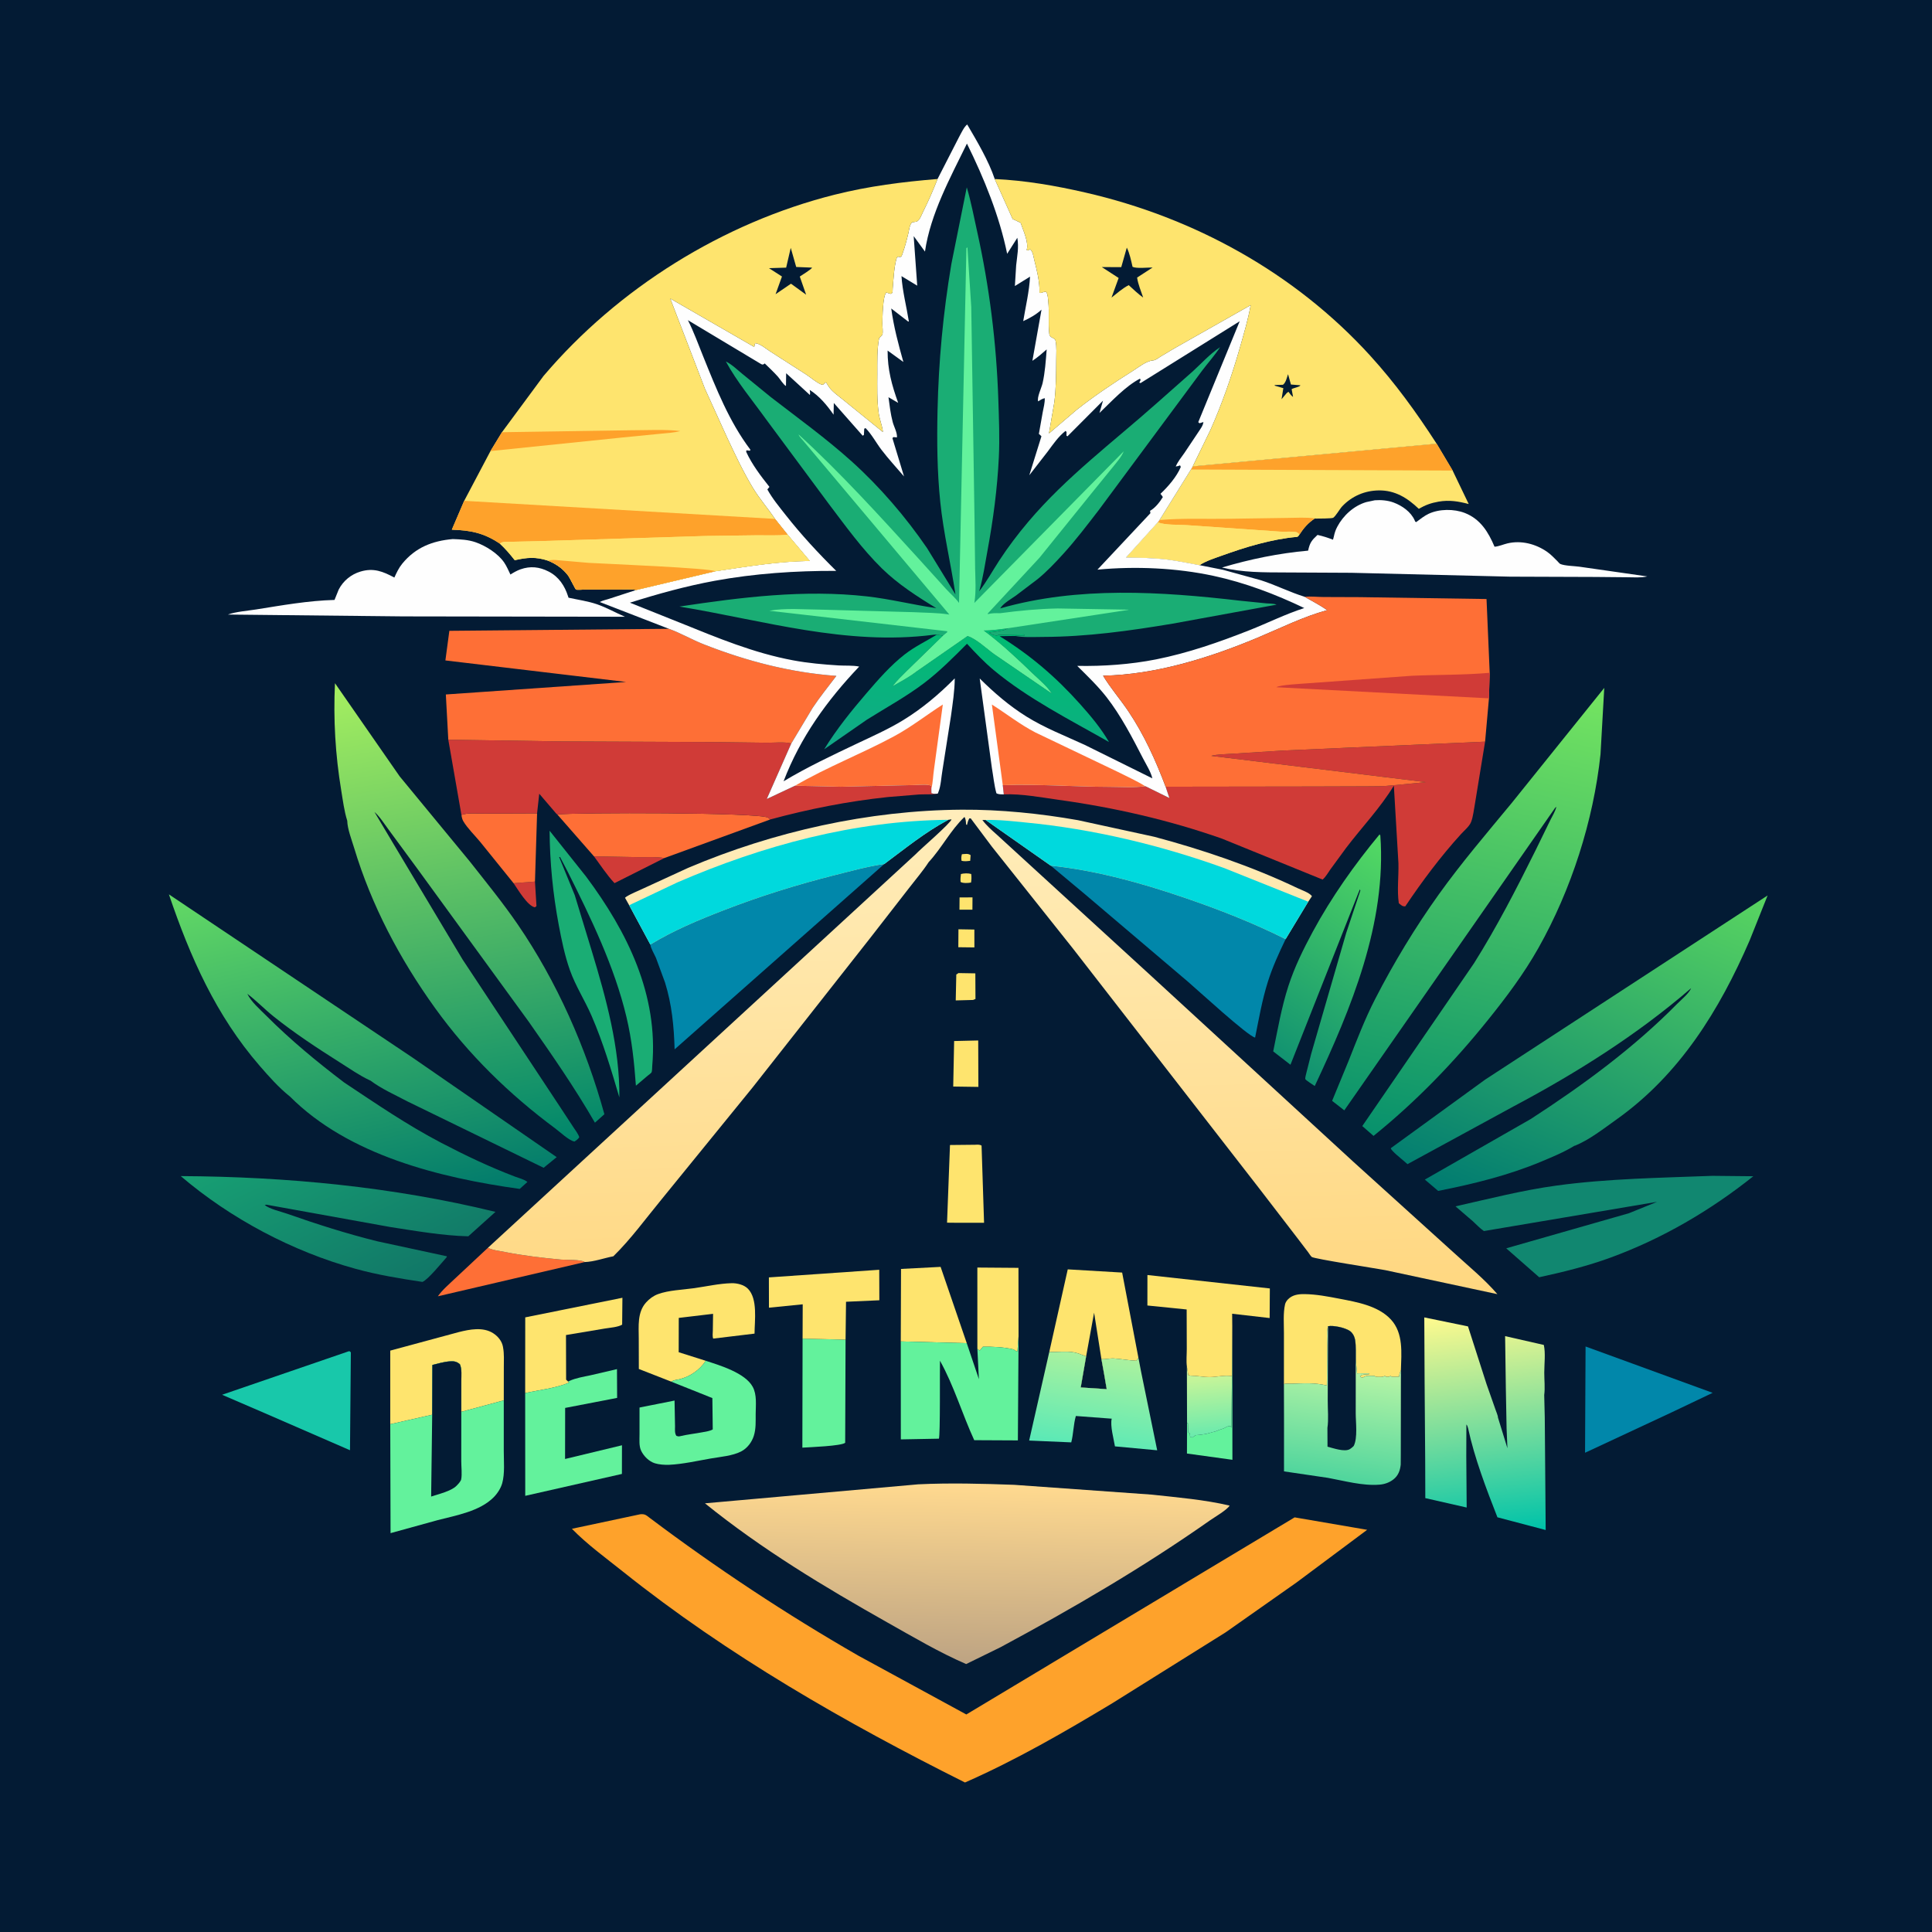 <svg version="1.1" xmlns="http://www.w3.org/2000/svg" style="display: block;" viewBox="0 0 2048 2048" width="1024" height="1024">
<defs>
	<linearGradient id="Gradient1" gradientUnits="userSpaceOnUse" x1="1279.49" y1="1461.47" x2="1284.19" y2="1521.42">
		<stop class="stop0" offset="0" stop-opacity="1" stop-color="rgb(196,244,153)"/>
		<stop class="stop1" offset="1" stop-opacity="1" stop-color="rgb(106,234,173)"/>
	</linearGradient>
	<linearGradient id="Gradient2" gradientUnits="userSpaceOnUse" x1="1042.5" y1="673.511" x2="1020.99" y2="807.475">
		<stop class="stop0" offset="0" stop-opacity="1" stop-color="rgb(0,187,114)"/>
		<stop class="stop1" offset="1" stop-opacity="1" stop-color="rgb(17,170,135)"/>
	</linearGradient>
	<linearGradient id="Gradient3" gradientUnits="userSpaceOnUse" x1="1173.76" y1="1432.93" x2="1157.51" y2="1536.3">
		<stop class="stop0" offset="0" stop-opacity="1" stop-color="rgb(174,242,157)"/>
		<stop class="stop1" offset="1" stop-opacity="1" stop-color="rgb(90,233,182)"/>
	</linearGradient>
	<linearGradient id="Gradient4" gradientUnits="userSpaceOnUse" x1="1493.46" y1="908.855" x2="1355.39" y2="1123.77">
		<stop class="stop0" offset="0" stop-opacity="1" stop-color="rgb(83,217,99)"/>
		<stop class="stop1" offset="1" stop-opacity="1" stop-color="rgb(17,146,113)"/>
	</linearGradient>
	<linearGradient id="Gradient5" gradientUnits="userSpaceOnUse" x1="1414.53" y1="1568.53" x2="1436.11" y2="1409.96">
		<stop class="stop0" offset="0" stop-opacity="1" stop-color="rgb(79,213,157)"/>
		<stop class="stop1" offset="1" stop-opacity="1" stop-color="rgb(217,255,168)"/>
	</linearGradient>
	<linearGradient id="Gradient6" gradientUnits="userSpaceOnUse" x1="410.547" y1="1374.11" x2="320.443" y2="1187.81">
		<stop class="stop0" offset="0" stop-opacity="1" stop-color="rgb(17,119,103)"/>
		<stop class="stop1" offset="1" stop-opacity="1" stop-color="rgb(23,159,115)"/>
	</linearGradient>
	<linearGradient id="Gradient7" gradientUnits="userSpaceOnUse" x1="1559.64" y1="1391.04" x2="1587.83" y2="1625.9">
		<stop class="stop0" offset="0" stop-opacity="1" stop-color="rgb(255,250,142)"/>
		<stop class="stop1" offset="1" stop-opacity="1" stop-color="rgb(0,195,169)"/>
	</linearGradient>
	<linearGradient id="Gradient8" gradientUnits="userSpaceOnUse" x1="344.428" y1="912.552" x2="429.627" y2="1286.64">
		<stop class="stop0" offset="0" stop-opacity="1" stop-color="rgb(99,217,101)"/>
		<stop class="stop1" offset="1" stop-opacity="1" stop-color="rgb(0,122,108)"/>
	</linearGradient>
	<linearGradient id="Gradient9" gradientUnits="userSpaceOnUse" x1="1749.06" y1="900.703" x2="1589.19" y2="1288.3">
		<stop class="stop0" offset="0" stop-opacity="1" stop-color="rgb(89,213,97)"/>
		<stop class="stop1" offset="1" stop-opacity="1" stop-color="rgb(0,123,113)"/>
	</linearGradient>
	<linearGradient id="Gradient10" gradientUnits="userSpaceOnUse" x1="1614.69" y1="716.555" x2="1505.2" y2="1211.11">
		<stop class="stop0" offset="0" stop-opacity="1" stop-color="rgb(116,228,97)"/>
		<stop class="stop1" offset="1" stop-opacity="1" stop-color="rgb(8,145,108)"/>
	</linearGradient>
	<linearGradient id="Gradient11" gradientUnits="userSpaceOnUse" x1="448.278" y1="709.756" x2="537.391" y2="1221.47">
		<stop class="stop0" offset="0" stop-opacity="1" stop-color="rgb(166,239,96)"/>
		<stop class="stop1" offset="1" stop-opacity="1" stop-color="rgb(0,134,107)"/>
	</linearGradient>
	<linearGradient id="Gradient12" gradientUnits="userSpaceOnUse" x1="1021.81" y1="1760.98" x2="1025.42" y2="1573.87">
		<stop class="stop0" offset="0" stop-opacity="1" stop-color="rgb(190,164,131)"/>
		<stop class="stop1" offset="1" stop-opacity="1" stop-color="rgb(255,217,143)"/>
	</linearGradient>
	<linearGradient id="Gradient13" gradientUnits="userSpaceOnUse" x1="1052.59" y1="1385.07" x2="1037.65" y2="857.274">
		<stop class="stop0" offset="0" stop-opacity="1" stop-color="rgb(255,215,128)"/>
		<stop class="stop1" offset="1" stop-opacity="1" stop-color="rgb(255,237,187)"/>
	</linearGradient>
</defs>
<path transform="translate(0,0)" fill="rgb(3,27,52)" d="M -0 -0 L 2048 0 L 2048 2048 L -0 2048 L -0 -0 z"/>
<path transform="translate(0,0)" fill="rgb(254,228,110)" d="M 1019.66 905.5 C 1023.06 905.327 1026.08 904.462 1028.9 906.5 L 1028.46 912.5 C 1025.27 912.85 1022.48 913.254 1019.31 912.5 C 1018.84 909.756 1018.93 908.186 1019.66 905.5 z"/>
<path transform="translate(0,0)" fill="rgb(254,228,110)" d="M 1018.62 926.5 C 1021.87 925.649 1026.33 925.515 1029.53 926.459 C 1029.91 929.762 1029.86 932.215 1029.35 935.5 C 1026.43 936.153 1020.73 936.427 1018.28 934.914 C 1017.98 931.962 1018.24 929.411 1018.62 926.5 z"/>
<path transform="translate(0,0)" fill="rgb(254,228,110)" d="M 1017.18 951.332 L 1030.89 951.258 L 1030.8 964.3 L 1017.07 964.282 L 1017.18 951.332 z"/>
<path transform="translate(0,0)" fill="rgb(254,228,110)" d="M 1016 985.079 L 1032.87 985.365 L 1032.91 1004.31 L 1015.86 1004.1 L 1016 985.079 z"/>
<path transform="translate(0,0)" fill="rgb(208,59,55)" d="M 567.095 934.508 L 568.686 960.5 L 567 961.813 C 559.147 960.29 549.085 942.997 544.417 936.25 L 567.095 934.508 z"/>
<path transform="translate(0,0)" fill="rgb(254,228,110)" d="M 1016.05 1031.5 L 1033.9 1031.8 L 1034.04 1058.96 L 1031.5 1060 L 1013.12 1060.49 L 1013.71 1033.03 L 1016.05 1031.5 z"/>
<path transform="translate(0,0)" fill="rgb(208,59,55)" d="M 629.641 907.764 L 678.083 908.621 C 686.751 908.676 695.732 908.044 704.286 909.561 L 651.394 936.176 C 643.398 927.643 636.648 917.186 629.641 907.764 z"/>
<path transform="translate(0,0)" fill="rgb(254,228,110)" d="M 1011.42 1103.54 L 1036.95 1102.95 L 1037.13 1152.16 L 1010.45 1151.78 L 1011.42 1103.54 z"/>
<path transform="translate(0,0)" fill="rgb(99,242,156)" d="M 1306.26 1405.59 L 1306.41 1547.45 L 1258.22 1540.81 L 1258.32 1508.28 L 1259.26 1508.82 L 1259.49 1518.5 L 1261.18 1519.21 L 1261.61 1522.99 L 1263.9 1523.86 L 1267.37 1521.37 C 1272.68 1521.04 1278.95 1520.14 1284.02 1518.54 C 1285.81 1517.98 1284.78 1518.2 1286.32 1517.91 C 1289.31 1517.33 1291.46 1515.95 1294.23 1515.16 C 1296.83 1514.41 1297.64 1513.98 1300.05 1512.68 C 1301.47 1511.91 1303.3 1511.36 1304.76 1512 L 1305.25 1513.75 L 1305.95 1458.74 L 1306.26 1405.59 z"/>
<path transform="translate(0,0)" fill="url(#Gradient1)" d="M 1258.14 1448.46 L 1259.62 1457.5 C 1261.67 1458.34 1262.18 1458.34 1264.31 1458.37 C 1270.25 1458.48 1276.03 1459.81 1282 1459.79 C 1290.41 1459.76 1297.48 1457.42 1305.95 1458.74 L 1305.25 1513.75 L 1304.76 1512 C 1303.3 1511.36 1301.47 1511.91 1300.05 1512.68 C 1297.64 1513.98 1296.83 1514.41 1294.23 1515.16 C 1291.46 1515.95 1289.31 1517.33 1286.32 1517.91 C 1284.78 1518.2 1285.81 1517.98 1284.02 1518.54 C 1278.95 1520.14 1272.68 1521.04 1267.37 1521.37 L 1263.9 1523.86 L 1261.61 1522.99 L 1261.18 1519.21 L 1259.49 1518.5 L 1259.26 1508.82 L 1258.32 1508.28 L 1258.14 1448.46 z"/>
<path transform="translate(0,0)" fill="rgb(254,111,54)" d="M 517.195 1322.73 C 522.863 1325.46 528.928 1325.9 535.031 1327.12 C 554.489 1331.02 574.691 1333.33 594.448 1335.2 C 600.018 1335.73 616.183 1334.97 619.843 1337.83 L 464.168 1374.12 C 468.865 1367.31 476.437 1360.97 482.446 1355.22 L 517.195 1322.73 z"/>
<path transform="translate(0,0)" fill="rgb(254,228,110)" d="M 1033.61 1213.49 C 1036.05 1213.41 1038.33 1213.05 1040.5 1214.38 L 1043.15 1296.2 L 1013.75 1296.19 L 1003.91 1296.09 L 1007.02 1213.76 L 1033.61 1213.49 z"/>
<path transform="translate(0,0)" fill="rgb(254,228,110)" d="M 1036.05 1429.81 L 1036.04 1343.65 L 1079.62 1343.98 L 1079.72 1416.49 L 1078.5 1432.69 C 1075.9 1432.16 1075.7 1430.7 1073.56 1430.22 C 1063.18 1427.91 1052.51 1427.43 1041.9 1427.61 L 1038.5 1431.75 L 1036.05 1429.81 z"/>
<path transform="translate(0,0)" fill="rgb(254,111,54)" d="M 489.138 863.871 C 495.859 861.315 506.22 862.488 513.443 862.387 L 569.332 862.159 L 567.095 934.508 L 544.417 936.25 L 509.034 892.442 C 503.427 885.645 495.785 878.276 491.275 870.799 C 490.016 868.713 489.448 866.261 489.138 863.871 z"/>
<path transform="translate(0,0)" fill="rgb(254,228,110)" d="M 954.857 1421.96 L 955.123 1345.12 L 997.085 1342.94 L 1024.81 1423.82 L 954.857 1421.96 z"/>
<path transform="translate(0,0)" fill="rgb(99,242,156)" d="M 850.773 1418.99 L 896.336 1420.08 L 895.922 1529.41 C 891.919 1532.86 858.185 1534.08 850.534 1534.57 L 850.773 1418.99 z"/>
<path transform="translate(0,0)" fill="rgb(254,228,110)" d="M 556.703 1476.72 L 556.782 1396.47 L 659.787 1375.69 L 659.508 1404.19 C 655.041 1406.9 646.244 1407.44 640.973 1408.33 L 599.972 1415.2 L 600.107 1462.5 L 602.188 1464.5 L 603.425 1465.58 C 589.441 1471.5 571.692 1473.42 556.703 1476.72 z"/>
<path transform="translate(0,0)" fill="rgb(254,228,110)" d="M 850.773 1418.99 L 850.908 1382.62 L 815.127 1386.21 L 815.047 1354.1 L 932.025 1346 L 932.148 1378.34 L 896.825 1379.93 L 896.336 1420.08 L 850.773 1418.99 z"/>
<path transform="translate(0,0)" fill="rgb(254,111,54)" d="M 590.769 863.354 C 609.91 861.244 804.218 861.031 814.307 866.78 C 815.298 867.345 815.661 867.898 816.336 868.71 L 704.286 909.561 C 695.732 908.044 686.751 908.676 678.083 908.621 L 629.641 907.764 L 590.769 863.354 z"/>
<path transform="translate(0,0)" fill="rgb(24,200,170)" d="M 369.402 1432.5 L 370.476 1432.3 L 371.913 1433.5 L 371.008 1537.31 L 280.58 1497.98 L 235.416 1478.51 L 369.402 1432.5 z"/>
<path transform="translate(0,0)" fill="url(#Gradient2)" d="M 971.191 711.96 L 1025.61 674.18 C 1034.77 676.881 1046.3 688.052 1054.34 693.693 L 1114.81 735.053 C 1109.85 727.247 1101.55 720.587 1094.88 714.171 C 1077.97 697.889 1061.52 682.354 1042.67 668.312 C 1051.24 668.382 1059.92 666.999 1068.41 665.955 C 1063.95 668.727 1061.06 668.368 1056 669.486 L 1048.5 670.51 C 1050.72 671.998 1052.28 673.158 1055 673.5 L 1056.75 673.75 L 1058.5 673 L 1085.5 672.51 L 1085.99 673.734 C 1082.62 673.73 1079.24 673.591 1075.89 674.12 L 1059.62 674.367 C 1092.37 694.619 1119.37 717.707 1145.04 746.458 C 1156.33 759.11 1167.05 771.847 1175.57 786.552 C 1134.47 763.161 1089.77 740.647 1053.35 710.313 C 1043.11 701.789 1034.09 692.164 1025.06 682.41 C 1010.73 696.786 996.142 711.494 979.972 723.814 C 960.696 738.501 939.362 750.046 918.899 762.924 L 873.656 794.293 C 886.869 772.862 902.398 753.613 918.768 734.561 C 931.008 720.314 944.034 705.397 958.888 693.805 C 969.417 685.589 981.609 679.735 993.005 672.842 L 999.718 673.75 L 961.041 711.475 C 956.014 716.565 950.549 721.576 946.304 727.343 C 954.469 722.625 963.788 717.725 971.191 711.96 z"/>
<path transform="translate(0,0)" fill="rgb(254,228,110)" d="M 711.602 1464.62 L 677.191 1451.17 L 677.111 1418.91 C 677.1 1405.78 675.387 1391.27 684.851 1380.66 C 688.28 1376.81 692.717 1373.57 697.576 1371.8 C 709.108 1367.6 723.621 1367.26 735.883 1365.51 C 748.882 1363.66 762.379 1360.56 775.5 1360.25 C 781.318 1360.11 788.671 1361.84 792.866 1366.14 C 803.394 1376.94 799.931 1399.59 799.846 1413.69 L 756.023 1418.97 C 755.03 1416.61 755.586 1413.16 755.621 1410.6 L 755.886 1392.71 L 719.518 1397.03 L 719.44 1433.4 L 748.145 1442.49 C 741.545 1452.53 730.824 1459.81 719.111 1462.28 L 715.84 1462.89 C 714.215 1463.21 713.008 1463.77 711.602 1464.62 z"/>
<path transform="translate(0,0)" fill="rgb(1,135,170)" d="M 1680.77 1427.34 L 1815.47 1476.46 L 1772.58 1496.89 L 1680.21 1539.97 L 1680.77 1427.34 z"/>
<path transform="translate(0,0)" fill="rgb(254,228,110)" d="M 1258.14 1448.46 C 1257.34 1442.68 1258.05 1435.79 1258.03 1429.9 L 1257.91 1388.09 L 1216.28 1383.88 L 1216.32 1351.57 L 1346.08 1365.81 L 1345.88 1397.18 L 1306.13 1392.62 L 1306.26 1405.59 L 1305.95 1458.74 C 1297.48 1457.42 1290.41 1459.76 1282 1459.79 C 1276.03 1459.81 1270.25 1458.48 1264.31 1458.37 C 1262.18 1458.34 1261.67 1458.34 1259.62 1457.5 L 1258.14 1448.46 z"/>
<path transform="translate(0,0)" fill="rgb(254,228,110)" d="M 1112.26 1433.2 L 1131.86 1345.57 L 1189.52 1348.97 L 1206.75 1439.21 L 1204.5 1442.46 C 1196.62 1442.1 1188.86 1440.6 1181 1440.03 C 1176.43 1439.71 1172.07 1441.18 1167.55 1440.7 L 1170.6 1457.69 L 1173.15 1472.59 L 1145.62 1470.73 L 1151.33 1437.9 C 1147.07 1436.27 1142.41 1434.17 1137.9 1433.45 C 1129.91 1432.18 1120.44 1433.35 1112.26 1433.2 z"/>
<path transform="translate(0,0)" fill="rgb(3,27,52)" d="M 1151.33 1437.9 L 1159.79 1391.51 L 1167.55 1440.7 L 1170.6 1457.69 L 1173.15 1472.59 L 1145.62 1470.73 L 1151.33 1437.9 z"/>
<path transform="translate(0,0)" fill="rgb(254,228,110)" d="M 413.694 1509.71 L 413.694 1431.71 L 486.272 1412.08 C 497.846 1409.18 512.043 1406.39 522.758 1413.25 C 527.678 1416.4 531.917 1421.4 533.075 1427.23 L 533.298 1428.5 C 534.549 1435.23 534.068 1442.39 534.074 1449.22 L 534.033 1484.44 L 488.991 1496.61 L 489.011 1464.02 C 488.993 1458.25 489.804 1451.5 487.5 1446.16 C 484.108 1443.26 481.397 1442.81 476.956 1443.09 C 470.768 1443.49 464.334 1445.42 458.333 1446.92 L 458.145 1499.66 L 413.694 1509.71 z"/>
<path transform="translate(0,0)" fill="rgb(99,242,156)" d="M 602.188 1464.5 L 603.596 1463.83 C 610.415 1460.71 618.683 1459.4 626 1457.85 L 654.021 1451.32 L 654.173 1481.83 L 599.083 1492.46 L 598.995 1546.59 L 659.318 1532.05 L 659.242 1562.43 L 556.779 1585.64 L 556.703 1476.72 C 571.692 1473.42 589.441 1471.5 603.425 1465.58 L 602.188 1464.5 z"/>
<path transform="translate(0,0)" fill="rgb(99,242,156)" d="M 748.145 1442.49 C 763.247 1447.38 789.818 1455.34 797.867 1470 C 802.527 1478.48 801.108 1489.46 801.054 1498.88 C 801.01 1506.72 801.459 1514.57 799.048 1522.14 C 796.869 1528.97 792.042 1535.27 785.62 1538.61 C 776.635 1543.27 763.459 1544.33 753.5 1546.05 C 739.175 1548.53 723.814 1552.08 709.338 1552.75 C 704.765 1552.96 698.571 1552.51 694.193 1551.14 C 688.005 1549.21 682.44 1543.66 679.666 1537.91 C 677.178 1532.74 677.942 1526.01 677.917 1520.37 L 677.923 1492.05 L 715.051 1484.64 L 715.558 1511.85 C 715.582 1515.28 714.986 1519.09 716.982 1522.05 C 718.561 1522.5 719.055 1522.87 720.688 1522.48 C 728.776 1520.53 737.021 1519.71 745.174 1518.14 C 748.476 1517.5 752.657 1516.98 755.541 1515.25 L 755.135 1482.02 L 711.602 1464.62 C 713.008 1463.77 714.215 1463.21 715.84 1462.89 L 719.111 1462.28 C 730.824 1459.81 741.545 1452.53 748.145 1442.49 z"/>
<path transform="translate(0,0)" fill="rgb(254,228,110)" d="M 1361.01 1467.24 L 1361.02 1413.04 C 1361.04 1403.32 1360.08 1392.27 1362.19 1382.74 C 1362.65 1380.68 1363.95 1378.73 1365.42 1377.25 C 1370.17 1372.45 1376.59 1371.73 1382.97 1371.81 C 1395.29 1371.97 1407.66 1374.35 1419.73 1376.67 C 1438.28 1380.23 1460.88 1384.1 1474.41 1398.72 C 1487.84 1413.24 1485.54 1434.2 1485.02 1452.45 C 1484.26 1454.41 1483.54 1456.17 1483.17 1458.25 L 1483 1459.5 L 1475.5 1459.51 L 1474 1458.51 C 1472.05 1459.81 1471.75 1459.5 1469.5 1459.51 L 1468 1458.51 C 1465.55 1460.14 1461.48 1459.51 1458.5 1459.51 L 1457 1458.51 C 1452.25 1458.51 1448.29 1457.48 1444.5 1460.51 C 1443.23 1460 1442.26 1459.99 1441.59 1458.76 C 1444.29 1456.6 1447.87 1457.02 1451.28 1456.77 L 1451 1455.84 L 1440.26 1455.79 L 1438.54 1455.91 L 1437.17 1441.48 C 1437.03 1434.77 1437.55 1427.47 1436.54 1420.88 C 1435.92 1416.8 1433.96 1412.84 1430.44 1410.57 C 1425.64 1407.47 1413.25 1404.62 1407.72 1405.88 L 1407.35 1407.42 C 1406.11 1412.9 1406.92 1420.15 1406.92 1425.82 L 1406.49 1468.67 C 1393.43 1465.6 1382.45 1466.37 1369.29 1466.82 C 1367.3 1466.89 1362.71 1466.48 1361.01 1467.24 z"/>
<path transform="translate(0,0)" fill="url(#Gradient3)" d="M 1112.26 1433.2 C 1120.44 1433.35 1129.91 1432.18 1137.9 1433.45 C 1142.41 1434.17 1147.07 1436.27 1151.33 1437.9 L 1145.62 1470.73 L 1173.15 1472.59 L 1170.6 1457.69 L 1167.55 1440.7 C 1172.07 1441.18 1176.43 1439.71 1181 1440.03 C 1188.86 1440.6 1196.62 1442.1 1204.5 1442.46 L 1206.75 1439.21 L 1209.64 1454.27 L 1226.67 1537.37 L 1181.89 1533.21 C 1180.58 1525.17 1176.67 1511.57 1178.46 1503.86 L 1140.46 1501.01 C 1137.85 1509.94 1137.94 1519.84 1135.57 1528.98 L 1090.95 1527.04 L 1112.26 1433.2 z"/>
<path transform="translate(0,0)" fill="rgb(26,173,116)" d="M 582.597 880.618 L 621.313 929.245 C 665.198 988.113 698.031 1054.66 691.401 1129.89 C 691.283 1131.24 691.299 1135.63 690.674 1136.72 C 690.036 1137.82 687.575 1139.42 686.533 1140.32 L 674.089 1150.88 C 672.282 1126.07 669.826 1102.3 664.05 1078 C 651.399 1024.79 626.439 973.279 602.026 924.494 L 593.707 908.5 L 592.717 908.5 L 609.271 948.936 L 627.384 1008.36 C 642.405 1057.86 657.124 1111.21 656.546 1163.26 C 647.855 1133.85 639.338 1105.13 627.123 1076.9 C 620.058 1060.57 610.051 1045.12 604.123 1028.39 C 598.643 1012.93 595.256 996.308 592.239 980.217 C 586.097 947.456 582.827 913.945 582.597 880.618 z"/>
<path transform="translate(0,0)" fill="rgb(99,242,156)" d="M 1036.05 1429.81 L 1038.5 1431.75 L 1041.9 1427.61 C 1052.51 1427.43 1063.18 1427.91 1073.56 1430.22 C 1075.7 1430.7 1075.9 1432.16 1078.5 1432.69 L 1079.72 1416.49 L 1078.99 1526.88 L 1032.73 1526.65 C 1020.01 1499.05 1011.24 1468.94 996.4 1442.41 C 996.143 1450.86 996.828 1522.49 995.252 1525.06 L 954.921 1525.81 L 954.857 1421.96 L 1024.81 1423.82 L 1037.68 1462 L 1036.05 1429.81 z"/>
<path transform="translate(0,0)" fill="url(#Gradient4)" d="M 1462.39 884.5 L 1463.21 885.625 C 1469.95 978.529 1432.42 1068.78 1393.7 1151.21 C 1392.02 1149.98 1384.3 1145.26 1383.71 1143.88 C 1383.3 1142.93 1384.47 1138.69 1384.7 1137.68 L 1389.94 1117 L 1427.03 989 L 1441.58 945.421 C 1442.15 943.573 1442.21 944.456 1441.5 942.755 L 1439.25 948.279 L 1367.95 1128.68 L 1349.65 1114.52 C 1354.5 1091.16 1358.36 1068.04 1365.74 1045.26 C 1372.28 1025.1 1381.54 1006.26 1391.59 987.669 C 1411.32 951.174 1435.88 916.427 1462.39 884.5 z"/>
<path transform="translate(0,0)" fill="url(#Gradient5)" d="M 1407.72 1405.88 C 1413.25 1404.62 1425.64 1407.47 1430.44 1410.57 C 1433.96 1412.84 1435.92 1416.8 1436.54 1420.88 C 1437.55 1427.47 1437.03 1434.77 1437.17 1441.48 L 1438.54 1455.91 L 1440.26 1455.79 L 1451 1455.84 L 1451.28 1456.77 C 1447.87 1457.02 1444.29 1456.6 1441.59 1458.76 C 1442.26 1459.99 1443.23 1460 1444.5 1460.51 C 1448.29 1457.48 1452.25 1458.51 1457 1458.51 L 1458.5 1459.51 C 1461.48 1459.51 1465.55 1460.14 1468 1458.51 L 1469.5 1459.51 C 1471.75 1459.5 1472.05 1459.81 1474 1458.51 L 1475.5 1459.51 L 1483 1459.5 L 1483.17 1458.25 C 1483.54 1456.17 1484.26 1454.41 1485.02 1452.45 L 1484.9 1542.33 L 1484.83 1552.43 C 1484.21 1558.82 1482.15 1564.37 1476.92 1568.36 C 1472.57 1571.69 1467.63 1573.37 1462.2 1573.81 C 1444.28 1575.23 1425.1 1569.75 1407.57 1566.58 L 1361.1 1559.73 L 1361.12 1508.82 L 1361.01 1467.24 C 1362.71 1466.48 1367.3 1466.89 1369.29 1466.82 C 1382.45 1466.37 1393.43 1465.6 1406.49 1468.67 L 1406.92 1425.82 C 1406.92 1420.15 1406.11 1412.9 1407.35 1407.42 L 1407.72 1405.88 z"/>
<path transform="translate(0,0)" fill="rgb(3,27,52)" d="M 1407.72 1405.88 C 1413.25 1404.62 1425.64 1407.47 1430.44 1410.57 C 1433.96 1412.84 1435.92 1416.8 1436.54 1420.88 C 1437.55 1427.47 1437.03 1434.77 1437.17 1441.48 L 1437.12 1498.1 C 1437.11 1507.59 1439.36 1524.32 1434.98 1532.82 C 1433.72 1534.04 1432.48 1535.16 1430.97 1536.08 C 1425.43 1539.49 1413.14 1535.05 1407.22 1533.56 L 1407.12 1513.63 C 1408.5 1504.76 1407.38 1493.62 1407.45 1484.53 L 1407.72 1405.88 z"/>
<path transform="translate(0,0)" fill="rgb(99,242,156)" d="M 458.145 1499.66 L 458.333 1446.92 C 464.334 1445.42 470.768 1443.49 476.956 1443.09 C 481.397 1442.81 484.108 1443.26 487.5 1446.16 C 489.804 1451.5 488.993 1458.25 489.011 1464.02 L 488.991 1496.61 L 534.033 1484.44 L 534.026 1538.28 C 534.008 1549.06 535.26 1561.86 532.38 1572.24 C 530.883 1577.63 527.303 1583.13 523.404 1587.08 C 508.647 1602.06 483.58 1606.33 463.924 1611.42 L 414.014 1625.19 L 413.694 1509.71 L 458.145 1499.66 z"/>
<path transform="translate(0,0)" fill="rgb(3,27,52)" d="M 458.145 1499.66 L 458.333 1446.92 C 464.334 1445.42 470.768 1443.49 476.956 1443.09 C 481.397 1442.81 484.108 1443.26 487.5 1446.16 C 489.804 1451.5 488.993 1458.25 489.011 1464.02 L 488.991 1496.61 L 488.966 1548.97 C 488.957 1554.76 489.939 1562.64 488.891 1568.13 C 488.469 1570.35 485.497 1573.37 483.964 1574.94 C 478.347 1580.72 464.5 1583.9 457.03 1586.41 L 458.145 1499.66 z"/>
<path transform="translate(0,0)" fill="rgb(1,135,170)" d="M 1113.87 917.666 C 1161.75 922.644 1210.05 936.075 1255.5 951.618 C 1292.22 964.175 1328.08 978.175 1362.79 995.569 C 1355.7 1010.34 1348.96 1024.98 1344.01 1040.64 C 1337.88 1060.02 1334.48 1079.98 1330.46 1099.86 C 1322.94 1098.57 1269.34 1049.24 1259.02 1040.43 L 1150.94 948.632 L 1113.87 917.666 z"/>
<path transform="translate(0,0)" fill="rgb(1,135,170)" d="M 689.391 1001.29 C 713.911 986.384 740.082 975.42 766.772 965.085 C 805.535 950.075 844.836 937.779 885.15 927.637 C 902.341 923.312 919.817 918.46 937.355 915.917 L 715.122 1112.36 C 714.422 1088.12 712.221 1064.73 704.944 1041.48 L 695.369 1015.43 C 693.887 1011.92 689.576 1004.77 689.391 1001.29 z"/>
<path transform="translate(0,0)" fill="rgb(17,135,112)" d="M 1815.23 1246.44 L 1858.59 1246.88 C 1812.96 1283.25 1762.18 1312.99 1707.29 1333.09 C 1682.76 1342.07 1657.1 1348.43 1631.59 1353.93 L 1596.67 1323.27 L 1726.71 1286.08 L 1756.52 1273.99 L 1573.02 1304.97 C 1568.77 1302.13 1564.98 1297.93 1561.18 1294.5 L 1542.9 1278.77 C 1578.41 1270.8 1613.78 1261.7 1649.89 1256.76 C 1704.31 1249.31 1760.4 1248.56 1815.23 1246.44 z"/>
<path transform="translate(0,0)" fill="rgb(254,254,254)" d="M 479.936 571.437 C 488.178 571.733 496.152 572.066 504.024 574.765 C 514.802 578.46 528.047 586.788 534.502 596.382 C 537.105 600.25 539.058 604.831 541.082 609.032 C 544.391 606.913 548.005 604.831 551.714 603.521 C 562.187 599.821 571.778 600.844 581.597 605.872 C 592.328 611.366 598.576 620.91 602.171 632.085 L 602.645 633.582 C 612.589 635.778 623.198 637.233 632.818 640.533 C 642.951 644.01 652.629 649.549 662.516 653.773 L 427.5 653.405 L 241.517 651.446 C 250.427 648.332 262.16 647.52 271.544 646.03 C 299.154 641.644 326.615 636.712 354.598 635.951 L 359.023 625 C 363.714 615.794 372.112 608.89 382 605.918 C 395.993 601.713 405.88 605.731 418.043 612.226 C 420.425 606.981 422.797 601.891 426.484 597.408 C 440.574 580.275 458.421 573.312 479.936 571.437 z"/>
<path transform="translate(0,0)" fill="rgb(254,254,254)" d="M 1457.36 530.304 C 1463.78 529.801 1471.12 530.408 1477.18 532.667 C 1486.33 536.075 1495.66 542.544 1499.65 551.671 C 1500.34 553.253 1499.71 552.602 1501.22 553.456 C 1505.37 550.408 1509.65 546.898 1514.32 544.69 C 1525.53 539.388 1541.29 539.274 1552.82 543.792 C 1569.33 550.261 1577.71 564.016 1584.27 579.538 C 1588.73 579.276 1593.67 577.002 1598.11 575.975 C 1612.66 572.605 1627.8 576.514 1639.94 584.918 C 1643.92 587.673 1647.35 591.317 1650.78 594.709 C 1651.39 595.312 1653.12 597.442 1653.86 597.779 C 1658.46 599.868 1669.04 599.979 1674.36 600.741 L 1746.18 611.032 C 1739.57 612.559 1732.17 611.968 1725.38 611.92 L 1690.94 611.597 L 1600.5 611.277 L 1432.48 607.181 L 1361.74 606.829 C 1339.64 606.758 1316.92 606.892 1295.35 601.606 C 1325.09 592.712 1355.75 586.445 1386.67 583.7 C 1388.41 575.381 1390.53 572.631 1396.62 567.044 C 1402.36 568.3 1407.57 569.98 1413.04 572.107 L 1413.87 569 C 1414.7 565.07 1415.63 562.056 1417.53 558.442 C 1423.82 546.473 1435.13 536.124 1448.24 532.252 L 1457.36 530.304 z"/>
<path transform="translate(0,0)" fill="url(#Gradient6)" d="M 191.597 1246.71 C 303.464 1247.3 416.412 1258.05 525.233 1284.63 L 496.41 1310.53 C 469.537 1309.89 440.895 1304.88 414.374 1300.81 L 282.5 1277.02 L 280.572 1277.32 C 285.469 1281.58 297.734 1284.28 304.104 1286.52 C 335.672 1297.62 367.476 1307.77 399.969 1315.82 L 473.639 1331.71 L 473.622 1332.53 C 468.622 1338.12 453.656 1356.63 447.774 1358.89 C 423.933 1355.29 400.282 1351.42 377 1345.02 C 310.115 1326.63 244.368 1291.78 191.597 1246.71 z"/>
<path transform="translate(0,0)" fill="url(#Gradient7)" d="M 1510.14 1464.7 L 1509.81 1396.51 L 1556.13 1406.03 L 1575.79 1467.2 L 1585.44 1494.64 C 1586.01 1496.36 1587.98 1500.9 1587.87 1502.56 L 1597.93 1535.18 L 1597.05 1514.29 L 1596.27 1472.4 L 1595.48 1416.35 L 1636.52 1425.7 C 1638.46 1434.37 1636.99 1446.07 1636.99 1455.06 C 1636.98 1462.56 1637.93 1471.43 1636.93 1478.78 L 1637.52 1502.67 L 1638.49 1621.89 L 1587.33 1608.39 C 1575.55 1578.33 1563.03 1545.55 1556.24 1514.03 C 1555.77 1512.72 1555.48 1510.95 1554.43 1510.03 L 1554.32 1543.79 L 1554.74 1598.04 L 1510.88 1588.07 L 1510.77 1549.15 L 1510.14 1464.7 z"/>
<path transform="translate(0,0)" fill="rgb(254,228,110)" d="M 1522.9 470.353 L 1539.85 498.803 L 1556.9 534.292 C 1545.88 531.397 1536.33 529.804 1525 531.756 C 1517.02 533.132 1510.99 535.35 1503.97 539.374 C 1491.89 527.819 1478.75 519.592 1461.44 519.861 C 1446.69 520.09 1433.13 525.893 1422.92 536.593 C 1420.15 539.506 1416.03 547.047 1413.24 548.858 C 1411.93 549.716 1397.12 549.757 1394.46 549.736 L 1393.81 549.565 C 1386.48 554.404 1381.97 559.709 1377.22 567.029 C 1376.34 568.056 1376.05 569.011 1374.66 569.133 C 1347.92 571.494 1319.85 580.009 1294.72 589.14 C 1287.27 591.847 1278.15 594.67 1271.58 599.099 C 1260.11 597.06 1248.99 594.578 1237.38 593.163 C 1222.92 591.401 1208.23 591.161 1193.69 590.938 L 1227.3 553.721 L 1229.15 551.243 L 1262.44 497.697 L 1264.36 494.381 L 1522.9 470.353 z"/>
<path transform="translate(0,0)" fill="rgb(254,162,43)" d="M 1229.15 551.243 C 1253.62 549.099 1278.84 550.356 1303.43 549.914 L 1364.71 549.008 C 1374.19 548.965 1384.44 548.169 1393.81 549.565 C 1386.48 554.404 1381.97 559.709 1377.22 567.029 L 1376.78 565.866 C 1376.02 565.306 1375.41 564.43 1374.5 564.185 C 1369.9 562.952 1362.22 563.962 1357.08 563.556 L 1258.21 556.677 C 1249.09 556.005 1235.68 556.887 1227.3 553.721 L 1229.15 551.243 z"/>
<path transform="translate(0,0)" fill="rgb(254,228,110)" d="M 1271.58 599.099 C 1260.11 597.06 1248.99 594.578 1237.38 593.163 C 1222.92 591.401 1208.23 591.161 1193.69 590.938 L 1227.3 553.721 C 1235.68 556.887 1249.09 556.005 1258.21 556.677 L 1357.08 563.556 C 1362.22 563.962 1369.9 562.952 1374.5 564.185 C 1375.41 564.43 1376.02 565.306 1376.78 565.866 L 1377.22 567.029 C 1376.34 568.056 1376.05 569.011 1374.66 569.133 C 1347.92 571.494 1319.85 580.009 1294.72 589.14 C 1287.27 591.847 1278.15 594.67 1271.58 599.099 z"/>
<path transform="translate(0,0)" fill="rgb(254,162,43)" d="M 1522.9 470.353 L 1539.85 498.803 L 1262.44 497.697 L 1264.36 494.381 L 1522.9 470.353 z"/>
<path transform="translate(0,0)" fill="rgb(208,59,55)" d="M 475.217 784.118 L 596 785.935 L 755.036 786.601 L 812.567 787.325 C 820.564 787.412 831.224 786.19 838.807 788.071 L 812.814 846.946 L 842.833 832.877 L 891.149 833.984 L 969.178 832.187 C 972.826 832.172 984.552 831.065 987.116 833.066 L 987.26 835.954 L 987.348 840.731 C 989.58 841.73 991.668 841.429 994.037 841.29 L 992.152 841.566 C 986.339 842.361 980.253 841.866 974.381 842.174 L 941.077 844.918 C 898.856 849.387 857.275 857.608 816.336 868.71 C 815.661 867.898 815.298 867.345 814.307 866.78 C 804.218 861.031 609.91 861.244 590.769 863.354 C 590.015 863.148 587.835 860.266 587.077 859.436 L 571.625 841.386 L 569.332 862.159 L 513.443 862.387 C 506.22 862.488 495.859 861.315 489.138 863.871 L 475.217 784.118 z"/>
<path transform="translate(0,0)" fill="url(#Gradient8)" d="M 307.169 1162.18 L 307.061 1162.15 C 295.487 1152.87 285.047 1141.1 275.35 1129.92 C 228.86 1076.31 201.624 1014.55 179.033 948.052 L 437.815 1121.44 L 590.107 1226.62 L 576.289 1237.9 L 431.615 1167.4 C 418.874 1160.62 404.331 1154.24 392.819 1145.54 L 392.013 1145.18 C 381.076 1140.12 370.469 1132.66 360.281 1126.22 C 336.348 1111.1 312.161 1095.19 290.04 1077.5 C 280.504 1069.88 271.822 1060.79 262.165 1053.48 C 266.203 1061.94 275.299 1069.73 281.915 1076.36 C 308.039 1102.5 335.423 1125.15 364.798 1147.46 C 398.581 1169.93 431.712 1192.63 467.778 1211.47 C 493.116 1224.71 519.086 1237.07 545.823 1247.23 C 549.924 1248.79 555.739 1250.14 559.072 1252.94 L 550.915 1260.3 C 466.288 1248.51 369.264 1224.64 307.169 1162.18 z"/>
<path transform="translate(0,0)" fill="rgb(208,59,55)" d="M 1235.61 833.959 L 1391.9 833.738 L 1447.53 833.559 C 1456.42 833.41 1465.84 833.732 1474.63 832.638 L 1511.5 829.102 L 1283.88 801.238 C 1290.54 799.502 1298.27 799.632 1305.17 799.064 L 1360.72 795.577 L 1574.27 786.182 L 1563.5 852.038 C 1562.31 858.127 1561.64 865.752 1559.36 871.5 C 1557.58 875.983 1551.88 880.711 1548.65 884.261 C 1527.21 907.794 1507.41 934.302 1489.69 960.727 C 1486.46 961.062 1485.36 959.38 1482.8 957.5 C 1480.79 944.056 1482.76 928.805 1482.39 915.025 L 1477.54 832.835 C 1463.15 856.533 1443.7 876.752 1426.97 898.789 L 1410.44 921.364 C 1407.92 924.885 1405.31 929.626 1402.03 932.385 L 1295.19 888.931 C 1239.22 869.268 1180.87 855.969 1122.12 847.842 C 1103.72 845.295 1082.66 841.254 1064.05 842.075 L 1062.99 832.31 C 1100.47 830.98 1138.65 834.023 1176.24 834.109 C 1188.45 834.137 1201.95 835.175 1214.03 833.424 L 1215.14 833.88 L 1239.61 845.952 L 1235.61 833.959 z"/>
<path transform="translate(0,0)" fill="url(#Gradient9)" d="M 1574.35 1144.42 L 1873.74 949.226 L 1854.78 996.708 C 1822.76 1070.73 1780.46 1139.19 1713.56 1186.68 C 1700.34 1196.07 1684.73 1208.38 1669.63 1214.45 L 1668.93 1214.56 C 1658.16 1221.25 1645.76 1226.32 1634.08 1231.22 C 1598.79 1246 1561.98 1255 1524.52 1262.42 L 1510.4 1250.4 L 1622.77 1186.14 C 1677.88 1150.41 1731.56 1111.05 1777.79 1064.19 C 1781.91 1060.01 1790.61 1052.88 1792.68 1047.48 C 1736.1 1096.5 1671 1137.48 1604.98 1172.53 L 1491.99 1234.05 L 1488.6 1231.08 C 1486 1228.79 1474.45 1219.69 1474.29 1217.13 L 1574.35 1144.42 z"/>
<path transform="translate(0,0)" fill="rgb(254,111,54)" d="M 709.047 666.561 C 721.617 671.086 733.361 678.016 745.87 682.941 C 791.009 700.716 838.115 713.005 886.605 716.47 C 878.18 727.689 869.138 738.703 861.399 750.398 L 838.807 788.071 C 831.224 786.19 820.564 787.412 812.567 787.325 L 755.036 786.601 L 596 785.935 L 475.217 784.118 L 472.611 736.165 L 663.698 722.915 L 472.134 700.087 L 476.332 668.696 L 709.047 666.561 z"/>
<path transform="translate(0,0)" fill="url(#Gradient10)" d="M 1700.59 729.184 L 1696.6 799.636 C 1689.08 870.058 1665.58 943.256 1630.73 1005.01 C 1615.27 1032.41 1596.84 1056.92 1577.17 1081.38 C 1541.05 1126.29 1500.94 1167.87 1456 1204.1 L 1444.08 1193.67 L 1562.48 1021.15 C 1586.62 982.804 1607.43 942.333 1627.56 901.781 L 1643.4 869.379 C 1645.54 864.959 1648.78 859.956 1649.8 855.159 L 1648.39 856.5 L 1425.01 1177.02 L 1412.1 1166.94 L 1429.54 1124.63 C 1438.34 1102.45 1446.76 1080.33 1457.68 1059.07 C 1477.24 1020.95 1500.25 982.921 1525.21 948.067 C 1549.26 914.479 1576.2 883.01 1602.49 851.2 L 1700.59 729.184 z"/>
<path transform="translate(0,0)" fill="url(#Gradient11)" d="M 368.099 870.054 C 364.883 859.929 363.468 848.486 361.735 838 C 355.49 800.212 353.247 762.509 355.099 724.234 L 423.631 822.935 L 497.847 913 C 515.188 935.032 533.022 956.869 548.871 980.012 C 590.312 1040.52 621.173 1110.47 640.674 1181.12 L 630.658 1190.1 C 608.998 1152.64 585 1118.07 560.2 1082.67 L 442.419 920.884 L 411.783 879.225 C 407.366 873.325 402.52 865.499 396.957 860.736 L 417.12 894.627 L 490.309 1017.03 L 594.073 1173.98 L 607.68 1194.69 C 609.903 1198.08 612.772 1201.64 614.071 1205.5 C 612.662 1207.71 611.133 1208.64 609 1210.07 C 603.205 1209.13 593.679 1199.97 588.723 1196.3 C 539.893 1160.1 496.636 1117.89 461.091 1068.46 C 423.924 1016.77 393.77 959.84 375.368 898.735 C 372.891 890.509 368.247 878.607 368.099 870.054 z"/>
<path transform="translate(0,0)" fill="rgb(254,254,254)" d="M 993.849 189.735 L 1016.6 145.317 C 1018.71 141.571 1021.87 134.486 1025.27 131.944 C 1035.64 149.642 1048 170.42 1054.45 189.77 L 1073.42 232.139 L 1081.91 236.151 C 1084.33 243.57 1090.94 257.449 1088.27 265 L 1089.68 265.5 L 1092 264.227 C 1094.99 266.941 1095.3 271.19 1096.26 275.076 C 1098.73 285.118 1101.35 295.113 1101.87 305.5 L 1101.92 310.5 C 1105.03 310.8 1105.92 308.832 1109.11 309.5 C 1110.87 312.43 1110.89 316.493 1111.24 319.829 C 1112.42 331.144 1110.96 342.881 1112.31 354 C 1112.9 358.891 1118.1 357.27 1118.99 361.5 C 1120.25 367.496 1119.7 375.766 1119.65 381.938 C 1119.53 396.548 1119.53 412.205 1117.59 426.687 L 1111.96 459.46 L 1141.66 434.156 C 1160.61 419.279 1180.3 406.077 1200.66 393.277 C 1206.8 389.42 1214.95 382.687 1222.06 382.106 C 1225.09 381.859 1227.83 379.519 1230.34 377.928 L 1244.95 369.22 L 1325.77 323.472 C 1323.01 338.77 1318.67 353.436 1314.4 368.355 C 1305.86 398.14 1295.66 427.582 1283.06 455.926 L 1264.36 494.381 L 1262.44 497.697 L 1229.15 551.243 L 1227.3 553.721 L 1193.69 590.938 C 1208.23 591.161 1222.92 591.401 1237.38 593.163 C 1248.99 594.578 1260.11 597.06 1271.58 599.099 L 1296.47 604.031 L 1336.64 615.108 C 1352.34 620.16 1367.31 627.785 1382.94 632.603 C 1391.01 637.321 1399.17 641.31 1406.79 646.79 C 1381.27 653.804 1357.35 665.834 1333 676.024 C 1282.07 697.335 1225 715.199 1169.3 716.266 C 1177.28 729.458 1187.41 741.07 1196.01 753.825 C 1212.62 778.473 1225.18 806.219 1235.61 833.959 L 1239.61 845.952 L 1215.14 833.88 L 1214.03 833.424 C 1201.95 835.175 1188.45 834.137 1176.24 834.109 C 1138.65 834.023 1100.47 830.98 1062.99 832.31 L 1064.05 842.075 C 1061.32 842.02 1058.7 842.236 1056.24 840.898 C 1053.82 832.226 1052.99 822.973 1051.44 814.1 L 1038.53 719.222 C 1053.84 734.36 1069.7 748.098 1088.04 759.551 C 1107.27 771.563 1129 780.01 1149.57 789.467 L 1221.54 825.086 C 1219.92 818.057 1215.07 810.568 1211.73 804.085 C 1200.41 782.082 1188.26 758.611 1173.02 739.047 C 1163.72 727.113 1152.6 716.516 1141.9 705.858 C 1169.43 706.385 1198.5 704.328 1225.5 698.97 C 1259.32 692.258 1292.51 680.676 1324.52 668.028 C 1343.81 660.403 1362.88 650.862 1382.58 644.561 C 1352.03 629.904 1319.83 617.676 1286.64 610.5 C 1247.16 601.963 1203.57 600.073 1163.34 603.855 L 1219.5 543.989 L 1219.09 541.5 C 1224.54 538.452 1229.49 532.178 1232.65 526.899 C 1232.05 525.928 1231.48 525.064 1230.73 524.196 L 1230.11 523.5 C 1238.25 515.808 1247.35 505.372 1251.69 494.973 L 1250.93 493.31 C 1249.23 493.972 1248.17 494.311 1246.33 494.5 C 1248.55 489.3 1252.23 484.844 1255.47 480.232 L 1269.82 458.754 C 1271.89 455.479 1275.33 451.323 1275.67 447.393 L 1271.5 448.685 L 1270.21 447.5 L 1314.12 340.565 L 1209 406.1 L 1207.66 405.5 L 1209.04 403 L 1208.5 401.35 C 1193.05 409.323 1178.11 425.699 1165.46 437.774 L 1169.22 424.732 L 1131.57 462.5 L 1130.5 461.879 L 1130.56 457.832 L 1129.5 456.788 C 1121.89 462.765 1116.44 470.786 1110.73 478.499 L 1091.09 503.793 L 1103.96 462.5 L 1102.5 460.977 L 1101.24 460 L 1105.32 437 C 1106.23 432.132 1107.66 427.045 1107.5 422.076 C 1104.81 422.627 1102.79 424.028 1100.5 425.452 C 1098.95 421.463 1104.08 411.002 1105.15 406.332 C 1107.82 394.662 1108.59 382.314 1109.52 370.406 C 1104.62 374.718 1099.86 378.932 1094.37 382.481 L 1104.05 328.264 C 1098.22 333.537 1091.77 337.171 1084.65 340.412 C 1087.28 324.579 1091 309.352 1091.88 293.255 L 1075.82 303.211 L 1077.17 281.279 C 1078.26 270.736 1080.15 262.806 1078.41 252.063 L 1067.63 269.043 C 1059.42 228.895 1043.16 188.933 1024.99 152.205 C 1007.35 188.342 986.362 226.513 980.506 266.686 L 968.544 250.284 L 972.294 302.807 L 955.612 292.698 C 956.635 308.661 960.919 324.907 963.44 340.75 L 962.649 340.822 L 944.756 327.011 C 947.423 346.621 952.273 364.675 957.607 383.692 L 940.901 371.622 C 940.834 391.931 945.323 408.114 952.105 427.055 L 941.82 421.052 C 943.003 429.812 944.043 438.838 946.306 447.387 C 947.614 452.329 951.247 458.63 950.805 463.657 L 947 463.331 L 946.009 464.5 L 958.307 505.055 C 950.305 495.689 941.761 486.49 934.309 476.687 C 928.581 469.151 924.154 460.533 917.5 453.751 L 916.119 454.5 L 915.792 461 L 914.5 461.89 L 883.881 427.164 L 883.621 439.592 C 876.61 429.496 868.759 420.012 858.328 413.33 C 858.729 415.338 858.982 416.672 858.5 418.681 L 833.361 395.641 L 833.157 409.171 C 830.623 408 826.706 401.621 824.666 399.336 C 820.288 394.433 815.405 389.88 810.695 385.294 L 808.727 386.5 C 806.961 386.052 807.331 386.331 806.117 385.514 L 729.223 339.411 C 735.468 351.772 740.182 364.885 745.364 377.71 C 759.258 412.099 772.967 446.896 795.445 476.711 L 795 477.788 L 791.206 477.356 L 791.002 479 C 797.202 492.417 806.458 504.605 815.634 516.129 L 813.443 518.82 C 818.711 528.445 826.123 537.38 832.911 546 C 849.553 567.136 867.287 586.261 886.422 605.158 C 843.513 604.968 799.798 607.924 757.573 615.682 C 727.084 621.283 697.297 629.576 667.752 638.876 L 721.26 660.282 C 760.667 676.176 798.736 692.152 840.836 700.001 C 856.673 702.953 872.923 704.391 888.996 705.382 C 895.969 705.812 904.021 705.154 910.781 706.603 C 876.603 742.547 848.45 781.567 830.619 828.202 C 855.374 813.347 881.75 800.887 907.82 788.52 C 924.515 780.6 941.27 773.222 957.089 763.581 C 977.227 751.308 995.558 735.87 1012.08 719.09 C 1011.98 732.499 1009.87 745.748 1008.06 759 L 998.995 816.798 C 997.753 823.962 997.402 833.022 994.719 839.681 L 994.037 841.29 C 991.668 841.429 989.58 841.73 987.348 840.731 L 987.26 835.954 L 987.116 833.066 C 984.552 831.065 972.826 832.172 969.178 832.187 L 891.149 833.984 L 842.833 832.877 L 812.814 846.946 L 838.807 788.071 L 861.399 750.398 C 869.138 738.703 878.18 727.689 886.605 716.47 C 838.115 713.005 791.009 700.716 745.87 682.941 C 733.361 678.016 721.617 671.086 709.047 666.561 L 635.758 638.157 C 638.868 636.42 643.261 635.66 646.683 634.431 L 674.312 625.437 L 758.027 605.595 C 790.992 600.685 824.997 594.977 858.392 594.606 L 834.911 566.811 L 821.516 550.06 C 813.896 538.715 804.921 528.529 797.818 516.707 C 787.467 499.477 778.916 481.169 770.388 463.006 L 747.211 412.016 L 710.497 316.483 L 799.5 367.756 C 799.756 366.331 800.055 365.169 800.5 363.807 C 805.423 364.015 812.045 369.694 816.325 372.454 L 854.658 397.068 C 859.414 400.186 864.784 404.915 869.845 407.258 C 873.477 408.94 872.604 406.577 875.683 405.308 L 877.954 409 C 881.436 414.789 888.653 419.569 893.879 423.877 L 935.928 457.969 C 935.315 451.594 932.378 444.646 931.446 437.986 C 929.515 424.178 929.936 410.196 929.969 396.289 C 929.999 383.848 929.544 370.752 931.866 358.5 C 932.672 357.683 935.15 355.498 935.423 354.5 C 936.173 351.76 935.282 345.944 935.352 342.901 C 935.485 337.106 935.676 313.74 939.5 310.087 L 944.199 311.5 C 946.815 310.705 946.072 308.396 946.294 305.862 C 947.151 296.077 947.629 283.917 950.222 274.5 C 951.426 270.124 953.19 273.513 955.5 271.885 C 955.74 271.716 956.764 268.689 956.869 268.396 C 959.351 261.517 961.265 254.121 962.946 247 C 963.817 243.309 964.09 238.436 966.82 235.684 L 971.5 234.956 C 974.96 233.747 977.039 227.34 978.621 224.217 C 984.344 212.915 989.195 201.515 993.849 189.735 z"/>
<path transform="translate(0,0)" fill="rgb(254,111,54)" d="M 842.833 832.877 C 876.879 813.003 913.297 799.096 947.844 780.441 C 966.059 770.606 982.056 757.925 999.424 746.818 L 990.064 815.656 C 989.068 822.267 988.998 829.536 987.26 835.954 L 987.116 833.066 C 984.552 831.065 972.826 832.172 969.178 832.187 L 891.149 833.984 L 842.833 832.877 z"/>
<path transform="translate(0,0)" fill="rgb(254,111,54)" d="M 1062.99 832.31 L 1051.45 746.838 C 1066.91 756.638 1081.24 767.998 1097.55 776.438 L 1184.85 818.192 C 1194.57 823.083 1204.8 827.687 1214.03 833.424 C 1201.95 835.175 1188.45 834.137 1176.24 834.109 C 1138.65 834.023 1100.47 830.98 1062.99 832.31 z"/>
<path transform="translate(0,0)" fill="rgb(254,111,54)" d="M 1382.94 632.603 C 1389.58 632.017 1396.24 632.806 1402.9 632.857 L 1441.68 633.002 L 1575.78 634.991 L 1579.14 713.199 L 1578.35 740.261 L 1574.27 786.182 L 1360.72 795.577 L 1305.17 799.064 C 1298.27 799.632 1290.54 799.502 1283.88 801.238 L 1511.5 829.102 L 1474.63 832.638 C 1465.84 833.732 1456.42 833.41 1447.53 833.559 L 1391.9 833.738 L 1235.61 833.959 C 1225.18 806.219 1212.62 778.473 1196.01 753.825 C 1187.41 741.07 1177.28 729.458 1169.3 716.266 C 1225 715.199 1282.07 697.335 1333 676.024 C 1357.35 665.834 1381.27 653.804 1406.79 646.79 C 1399.17 641.31 1391.01 637.321 1382.94 632.603 z"/>
<path transform="translate(0,0)" fill="rgb(208,59,55)" d="M 1579.14 713.199 L 1578.35 740.261 L 1353.02 728.484 C 1356.2 725.978 1380.49 724.804 1386.34 724.303 L 1496.5 716.353 C 1523.95 715.138 1551.79 715.626 1579.14 713.199 z"/>
<path transform="translate(0,0)" fill="rgb(254,162,43)" d="M 678.708 1605.18 C 683.786 1604.72 684.929 1606.15 688.868 1609.12 C 759.441 1662.19 833.236 1710.99 909.779 1755.02 L 1024.35 1817.41 L 1372.36 1608.47 L 1449.25 1621.66 L 1374.49 1677.42 L 1299.28 1730.32 L 1179.32 1805.35 C 1128.97 1835.7 1076.81 1865.86 1022.94 1889.51 C 896.401 1826.23 771.266 1754.57 660.463 1666.08 C 642.299 1651.57 622.448 1637.2 606.251 1620.58 L 678.708 1605.18 z"/>
<path transform="translate(0,0)" fill="url(#Gradient12)" d="M 973.382 1573.44 C 1007.02 1571.83 1041.36 1572.75 1075 1573.97 L 1220.96 1584.37 C 1248.17 1587.35 1276.88 1589.71 1303.46 1596 C 1300.78 1600.56 1287.19 1608.45 1282.59 1611.69 C 1211.75 1661.5 1136.7 1705.22 1060.47 1746.19 L 1024.16 1763.97 C 995.535 1751.58 968.16 1735.38 941.003 1720.08 C 873.972 1682.31 807.213 1642.1 747.284 1593.58 L 973.382 1573.44 z"/>
<path transform="translate(0,0)" fill="rgb(254,228,110)" d="M 1054.45 189.77 C 1086.9 191.266 1118.93 196.851 1150.54 204.097 C 1265.84 230.527 1372.61 289.281 1452.54 377.098 C 1479.11 406.284 1501.48 437.264 1522.9 470.353 L 1264.36 494.381 L 1283.06 455.926 C 1295.66 427.582 1305.86 398.14 1314.4 368.355 C 1318.67 353.436 1323.01 338.77 1325.77 323.472 L 1244.95 369.22 L 1230.34 377.928 C 1227.83 379.519 1225.09 381.859 1222.06 382.106 C 1214.95 382.687 1206.8 389.42 1200.66 393.277 C 1180.3 406.077 1160.61 419.279 1141.66 434.156 L 1111.96 459.46 L 1117.59 426.687 C 1119.53 412.205 1119.53 396.548 1119.65 381.938 C 1119.7 375.766 1120.25 367.496 1118.99 361.5 C 1118.1 357.27 1112.9 358.891 1112.31 354 C 1110.96 342.881 1112.42 331.144 1111.24 319.829 C 1110.89 316.493 1110.87 312.43 1109.11 309.5 C 1105.92 308.832 1105.03 310.8 1101.92 310.5 L 1101.87 305.5 C 1101.35 295.113 1098.73 285.118 1096.26 275.076 C 1095.3 271.19 1094.99 266.941 1092 264.227 L 1089.68 265.5 L 1088.27 265 C 1090.94 257.449 1084.33 243.57 1081.91 236.151 L 1073.42 232.139 L 1054.45 189.77 z"/>
<path transform="translate(0,0)" fill="rgb(3,27,52)" d="M 1365.37 396.656 L 1368.45 407.61 L 1378.5 408.421 C 1377.93 410.183 1371.38 411.115 1369.19 412.5 L 1370.7 420.763 C 1368.79 419.362 1367.71 417.964 1366.39 416.044 L 1365.9 415.316 L 1364.09 416.5 L 1358.5 423.167 L 1360.38 411.471 L 1351 408.722 L 1351.5 408.16 L 1360 407.873 C 1363.09 405.619 1364.15 400.195 1365.37 396.656 z"/>
<path transform="translate(0,0)" fill="rgb(3,27,52)" d="M 1194.46 262.491 C 1197.55 268.795 1198.98 276.061 1200.55 282.853 C 1204.82 284.87 1216.65 283.521 1221.81 283.549 L 1205.39 294.233 C 1206.33 301.221 1209.58 308.676 1211.8 315.409 C 1206.35 311.545 1201.45 306.742 1196.5 302.259 C 1189.89 305.635 1184.06 310.875 1178.25 315.468 L 1185.81 294.669 L 1167.96 283.114 L 1188.58 283.177 L 1194.46 262.491 z"/>
<path transform="translate(0,0)" fill="rgb(26,173,116)" d="M 993.005 672.842 C 991.596 672.68 990.56 672.764 989.132 672.945 C 896.92 684.617 810.004 657.834 720.205 642.962 C 785.93 633.078 852.414 624.722 918.898 632.18 C 943.774 634.971 967.83 641.1 992.54 644.669 C 972.427 632.473 951.878 619.214 935.015 602.717 C 913.834 581.995 896.302 557.559 878.456 534.008 L 812.283 444.754 C 798.032 424.897 781.063 404.68 769.456 383.209 C 775.711 386.215 781.612 391.969 786.97 396.382 L 817.203 421.044 C 846.048 443.284 875.644 464.671 902.76 489.068 C 932.474 515.802 960.205 548.097 982.744 581.091 L 1012.83 630.11 C 1007.89 597.296 1000.15 565.283 996.73 532.134 C 993.4 499.898 993.117 467.843 993.82 435.469 C 994.963 382.828 999.745 331.833 1008.48 279.875 L 1024.83 198.591 C 1029.41 214.069 1032.28 229.503 1035.78 245.219 C 1048.8 303.809 1056.26 363.647 1058.27 423.637 C 1058.95 443.879 1059.79 464.573 1058.81 484.801 C 1057.22 517.896 1052.81 551.009 1046.8 583.571 C 1044.22 597.519 1042.21 611.969 1038.29 625.596 L 1037.92 626.835 C 1045.8 616.711 1052.12 605.103 1059.15 594.339 C 1068.54 579.959 1078.94 566.208 1090.03 553.094 C 1130.25 505.537 1179.69 468.735 1225.93 427.659 L 1264.5 393.541 C 1273.84 385.015 1282.78 374.975 1293.35 368.056 C 1287.62 376.761 1280.57 384.619 1274.28 392.932 L 1234.31 446.834 L 1164.7 540.726 C 1152.54 556.484 1140.45 572.453 1127.04 587.193 C 1118.6 596.471 1109.48 606.168 1099.72 614.05 L 1076.85 631.377 C 1071.83 634.94 1064.59 638.965 1060.94 643.855 L 1060.28 644.916 C 1142.9 621.315 1230.47 627.055 1314.64 636.774 L 1342.16 639.57 C 1345.51 639.886 1350.2 639.649 1353.18 640.976 L 1243 661.097 C 1197.61 668.698 1152.06 675.033 1105.95 675.168 C 1096.31 675.196 1085.37 675.908 1075.89 674.12 C 1079.24 673.591 1082.62 673.73 1085.99 673.734 L 1085.5 672.51 L 1058.5 673 L 1056.75 673.75 L 1055 673.5 C 1052.28 673.158 1050.72 671.998 1048.5 670.51 L 1056 669.486 C 1061.06 668.368 1063.95 668.727 1068.41 665.955 C 1059.92 666.999 1051.24 668.382 1042.67 668.312 C 1061.52 682.354 1077.97 697.889 1094.88 714.171 C 1101.55 720.587 1109.85 727.247 1114.81 735.053 L 1054.34 693.693 C 1046.3 688.052 1034.77 676.881 1025.61 674.18 L 971.191 711.96 C 963.788 717.725 954.469 722.625 946.304 727.343 C 950.549 721.576 956.014 716.565 961.041 711.475 L 999.718 673.75 L 993.005 672.842 z"/>
<path transform="translate(0,0)" fill="rgb(99,242,156)" d="M 999.718 673.75 L 1004.16 670.066 L 1004 669.113 L 815.51 647.436 C 832.491 644.233 852.632 646.142 870.028 646.241 L 968.582 648.938 C 980.683 649.606 993.135 649.448 1005.11 651.27 L 1006.33 651.462 L 852.757 468.76 C 850.83 466.12 847.505 463.562 846.49 460.5 C 891.198 501.322 932.71 547.242 973.516 591.95 L 1002.72 624.21 C 1007.52 629.44 1012.33 633.301 1016.62 639.117 L 1024.43 263.024 L 1025.5 262.21 L 1029.57 325.551 L 1033.01 549.427 L 1033.67 602.481 C 1033.9 614.141 1034.8 626.267 1033.05 637.825 L 1032.83 639.151 L 1191.21 478.383 C 1188.75 484.344 1184.7 488.773 1180.74 493.761 L 1158.2 521.496 L 1101.89 591.24 L 1046.85 650.58 L 1047.4 650.941 C 1051.74 649.832 1055.64 649.938 1060.06 650.032 C 1080.07 647.348 1101.18 645.361 1121.35 644.995 L 1196.1 646.27 L 1196.3 646.482 L 1068.41 665.955 C 1059.92 666.999 1051.24 668.382 1042.67 668.312 C 1061.52 682.354 1077.97 697.889 1094.88 714.171 C 1101.55 720.587 1109.85 727.247 1114.81 735.053 L 1054.34 693.693 C 1046.3 688.052 1034.77 676.881 1025.61 674.18 L 971.191 711.96 C 963.788 717.725 954.469 722.625 946.304 727.343 C 950.549 721.576 956.014 716.565 961.041 711.475 L 999.718 673.75 z"/>
<path transform="translate(0,0)" fill="rgb(254,228,110)" d="M 532.1 458.167 L 576.105 398.607 C 654.985 305.623 766.347 236.143 884.686 206.394 C 920.868 197.298 956.787 192.761 993.849 189.735 C 989.195 201.515 984.344 212.915 978.621 224.217 C 977.039 227.34 974.96 233.747 971.5 234.956 L 966.82 235.684 C 964.09 238.436 963.817 243.309 962.946 247 C 961.265 254.121 959.351 261.517 956.869 268.396 C 956.764 268.689 955.74 271.716 955.5 271.885 C 953.19 273.513 951.426 270.124 950.222 274.5 C 947.629 283.917 947.151 296.077 946.294 305.862 C 946.072 308.396 946.815 310.705 944.199 311.5 L 939.5 310.087 C 935.676 313.74 935.485 337.106 935.352 342.901 C 935.282 345.944 936.173 351.76 935.423 354.5 C 935.15 355.498 932.672 357.683 931.866 358.5 C 929.544 370.752 929.999 383.848 929.969 396.289 C 929.936 410.196 929.515 424.178 931.446 437.986 C 932.378 444.646 935.315 451.594 935.928 457.969 L 893.879 423.877 C 888.653 419.569 881.436 414.789 877.954 409 L 875.683 405.308 C 872.604 406.577 873.477 408.94 869.845 407.258 C 864.784 404.915 859.414 400.186 854.658 397.068 L 816.325 372.454 C 812.045 369.694 805.423 364.015 800.5 363.807 C 800.055 365.169 799.756 366.331 799.5 367.756 L 710.497 316.483 L 747.211 412.016 L 770.388 463.006 C 778.916 481.169 787.467 499.477 797.818 516.707 C 804.921 528.529 813.896 538.715 821.516 550.06 L 834.911 566.811 L 858.392 594.606 C 824.997 594.977 790.992 600.685 758.027 605.595 L 674.312 625.437 C 668.826 624.26 661.834 625.01 656.157 625 L 620.367 624.937 C 618.721 624.935 611.661 625.514 610.508 624.922 C 609.99 624.656 603.856 612.296 602.528 610.499 C 597.243 603.35 590.457 598.332 582.319 594.887 L 581.041 594.36 C 568.09 590.08 558.701 590.89 545.659 593.845 C 540.607 587.427 535.837 581.791 529.838 576.252 C 512.893 564.861 498.896 562.151 478.953 561.479 L 492.064 530.887 L 519.921 478.156 L 532.1 458.167 z"/>
<path transform="translate(0,0)" fill="rgb(3,27,52)" d="M 838.221 262.755 L 844.008 283.008 L 860.834 283.681 C 860.299 285.372 849.858 291.731 847.803 293.149 L 854.523 312.392 L 838.473 300.738 L 822.14 311.87 L 828.917 293.113 L 815.156 284.27 L 833.358 283.701 L 838.221 262.755 z"/>
<path transform="translate(0,0)" fill="rgb(254,162,43)" d="M 532.1 458.167 L 668.398 456.104 C 685.716 456.12 704.049 454.949 721.187 456.899 C 714.213 458.829 706.467 459.112 699.281 459.861 L 660.265 463.703 L 519.921 478.156 L 532.1 458.167 z"/>
<path transform="translate(0,0)" fill="rgb(254,162,43)" d="M 529.838 576.252 C 512.893 564.861 498.896 562.151 478.953 561.479 L 492.064 530.887 L 821.516 550.06 L 834.911 566.811 C 824.26 567.928 813.298 567.364 802.587 567.424 L 748.765 568.128 L 569.527 573.679 L 541.465 574.324 C 537.174 574.389 533.307 573.578 529.838 576.252 z"/>
<path transform="translate(0,0)" fill="rgb(254,228,110)" d="M 834.911 566.811 L 858.392 594.606 C 824.997 594.977 790.992 600.685 758.027 605.595 L 674.312 625.437 C 668.826 624.26 661.834 625.01 656.157 625 L 620.367 624.937 C 618.721 624.935 611.661 625.514 610.508 624.922 C 609.99 624.656 603.856 612.296 602.528 610.499 C 597.243 603.35 590.457 598.332 582.319 594.887 L 581.041 594.36 C 568.09 590.08 558.701 590.89 545.659 593.845 C 540.607 587.427 535.837 581.791 529.838 576.252 C 533.307 573.578 537.174 574.389 541.465 574.324 L 569.527 573.679 L 748.765 568.128 L 802.587 567.424 C 813.298 567.364 824.26 567.928 834.911 566.811 z"/>
<path transform="translate(0,0)" fill="rgb(254,162,43)" d="M 581.041 594.36 C 585.207 593.151 588.232 593.497 592.5 593.936 L 624 596.654 C 640.254 597.607 753.819 602.16 758.027 605.595 L 674.312 625.437 C 668.826 624.26 661.834 625.01 656.157 625 L 620.367 624.937 C 618.721 624.935 611.661 625.514 610.508 624.922 C 609.99 624.656 603.856 612.296 602.528 610.499 C 597.243 603.35 590.457 598.332 582.319 594.887 L 581.041 594.36 z"/>
<path transform="translate(0,0)" fill="url(#Gradient13)" d="M 666.944 959.579 L 662.524 951.674 L 663.826 950.619 C 669.171 947.181 676.1 944.635 681.88 941.834 L 729.365 920.013 C 820.052 881.471 920.844 858.95 1019.5 858.302 C 1060.1 858.035 1102.7 862.359 1142.67 869.414 L 1223.5 887.003 C 1274.55 900.563 1327.58 918.618 1375.35 941.421 C 1379.63 943.465 1388.12 946.263 1390.73 950 L 1386.81 955.841 L 1362.79 995.569 C 1328.08 978.175 1292.22 964.175 1255.5 951.618 C 1210.05 936.075 1161.75 922.644 1113.87 917.666 L 1044.85 869.228 L 1041.35 869.21 C 1045.41 874.798 1051.56 880.26 1056.75 884.84 L 1217.55 1032.02 L 1434.56 1231.5 L 1540.9 1327.73 C 1556.33 1341.91 1573.69 1355.96 1587.28 1371.86 L 1468.5 1346.42 C 1459.08 1344.64 1393.42 1334.51 1390.57 1332.44 C 1389.37 1331.57 1387.63 1328.6 1386.66 1327.34 L 1375.2 1312.3 L 1334.5 1259.37 L 1137.5 1005.68 L 1051.39 897.41 L 1029 867.5 L 1027.5 867.547 C 1026.19 869.949 1025.63 871.866 1025.04 874.5 L 1024.12 874 C 1023.85 871.022 1023.96 868.601 1022.37 866 C 1007.75 879.9 998.129 899.126 984.413 913.925 C 978.439 923.135 971.078 931.675 964.385 940.38 L 922.05 994.832 L 797.886 1152.62 L 701.493 1271.11 C 684.91 1291.25 668.819 1313.46 650.192 1331.71 C 640.449 1333.57 629.712 1337.54 619.843 1337.83 C 616.183 1334.97 600.018 1335.73 594.448 1335.2 C 574.691 1333.33 554.489 1331.02 535.031 1327.12 C 528.928 1325.9 522.863 1325.46 517.195 1322.73 L 970.491 905.649 C 975.397 900.36 1008.28 872.202 1008.62 868.5 L 1005.27 869.032 C 980.687 882.095 959.586 899.425 937.355 915.917 C 919.817 918.46 902.341 923.312 885.15 927.637 C 844.836 937.779 805.535 950.075 766.772 965.085 C 740.082 975.42 713.911 986.384 689.391 1001.29 L 666.944 959.579 z"/>
<path transform="translate(0,0)" fill="rgb(0,217,221)" d="M 1044.85 869.228 C 1058.98 868.804 1072.95 870.518 1086.99 871.857 C 1158.25 878.651 1230.55 895.926 1297.82 920.22 L 1386.81 955.841 L 1362.79 995.569 C 1328.08 978.175 1292.22 964.175 1255.5 951.618 C 1210.05 936.075 1161.75 922.644 1113.87 917.666 L 1044.85 869.228 z"/>
<path transform="translate(0,0)" fill="rgb(0,217,221)" d="M 666.944 959.579 L 717.905 935.438 C 808.8 896.144 905.733 869.936 1005.27 869.032 C 980.687 882.095 959.586 899.425 937.355 915.917 C 919.817 918.46 902.341 923.312 885.15 927.637 C 844.836 937.779 805.535 950.075 766.772 965.085 C 740.082 975.42 713.911 986.384 689.391 1001.29 L 666.944 959.579 z"/>
</svg>